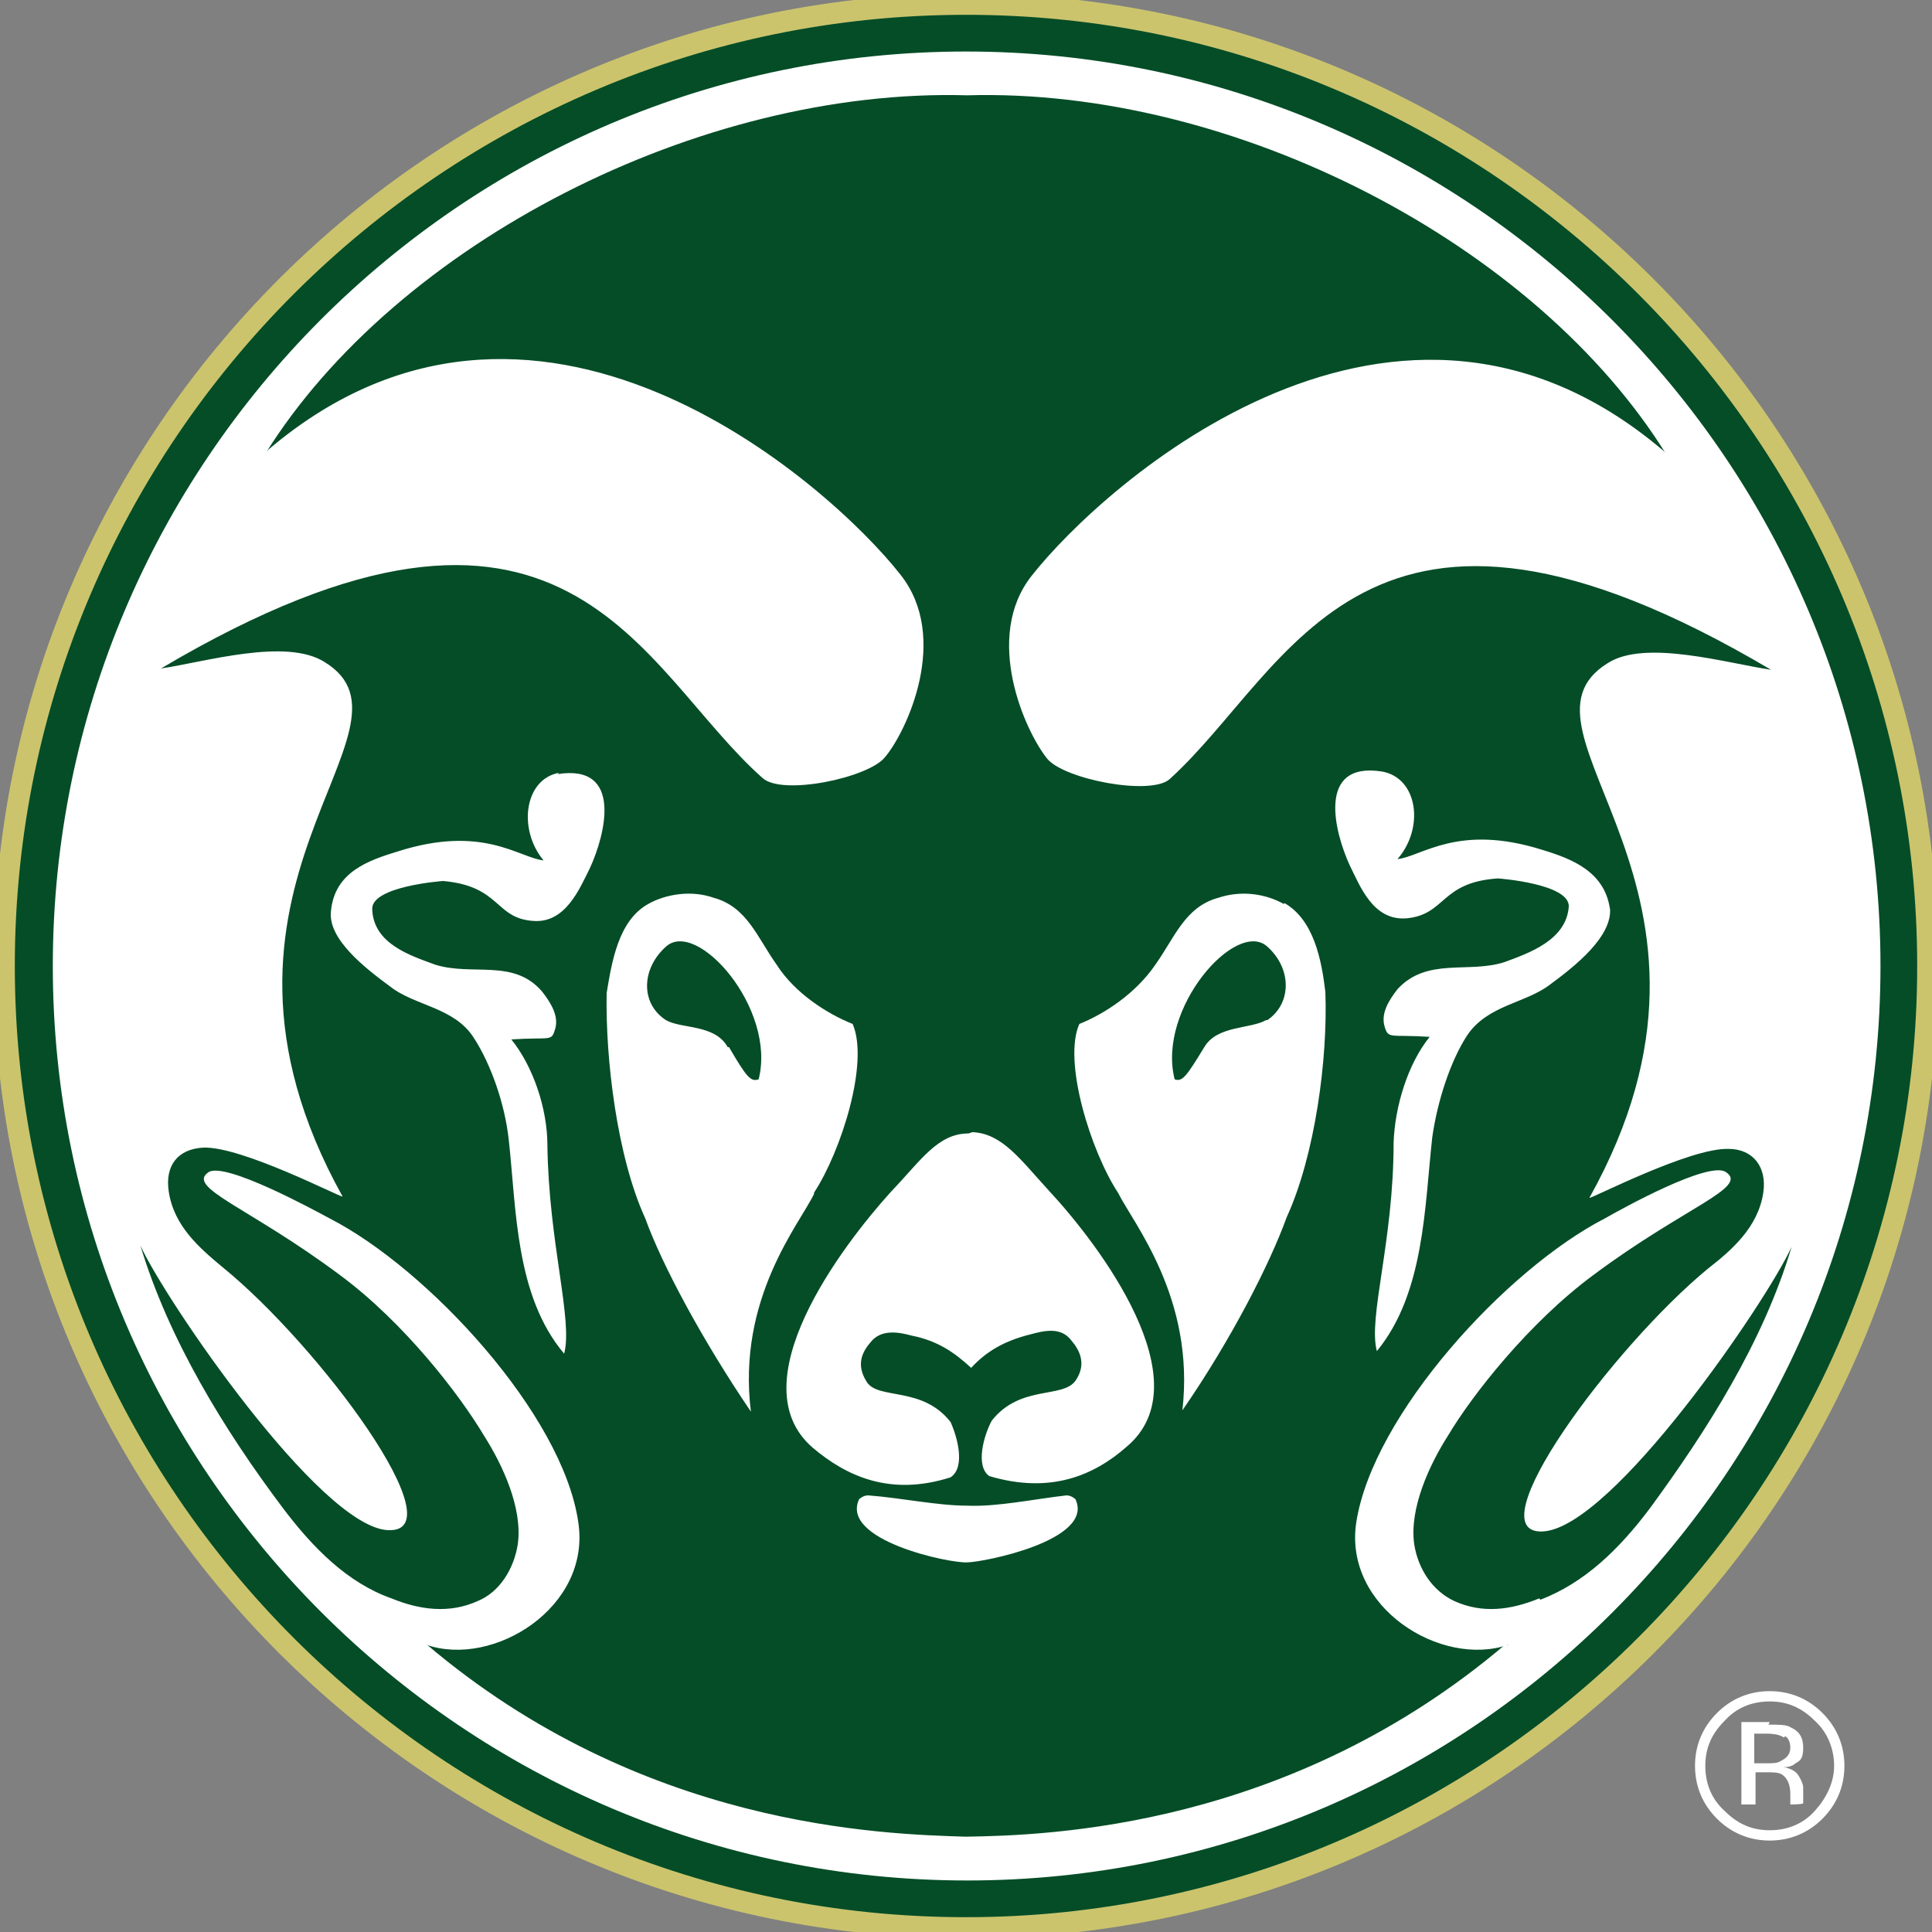 <?xml version="1.0" encoding="UTF-8"?>
<svg id="Layer_1" xmlns="http://www.w3.org/2000/svg" version="1.1" viewBox="0 0 150 150">
  <rect x="0" y="0" width="150" height="150" fill="#808080" stroke="none"/>
  <!-- Generator: Adobe Illustrator 29.8.2, SVG Export Plug-In . SVG Version: 2.1.1 Build 3)  -->
  <defs>
    <style>
      .st0 {
        fill: #044d27;
      }

      .st1 {
        stroke: #044d27;
        stroke-width: .5px;
      }

      .st1, .st2, .st3 {
        fill: none;
        stroke-miterlimit: 10;
      }

      .st4 {
        fill: #cbc46d;
      }

      .st5 {
        fill: #fff;
      }

      .st2 {
        stroke: #fff;
        stroke-width: .2px;
      }

      .st3 {
        stroke: #cbc46d;
        stroke-width: 1px;
      }
    </style>
  </defs>
  <path class="st4" d="M75,150C33.7,150,0,116.3,0,75S33.7,0,75,0s75,33.6,75,75-33.6,75-75,75M75,2.8C35.2,2.8,2.8,35.2,2.8,75s32.4,72.2,72.2,72.2,72.1-32.4,72.1-72.2S114.8,2.8,75,2.8"/>
  <path class="st3" d="M75,150C33.7,150,0,116.3,0,75S33.7,0,75,0s75,33.6,75,75-33.6,75-75,75ZM75,2.8C35.2,2.8,2.8,35.2,2.8,75s32.4,72.2,72.2,72.2,72.1-32.4,72.1-72.2S114.8,2.8,75,2.8Z"/>
  <path class="st0" d="M75,1.4C34.5,1.4,1.4,34.4,1.4,75s33.1,73.6,73.6,73.6,73.6-33.1,73.6-73.6S115.6,1.4,75,1.4"/>
  <path class="st1" d="M75,1.4C34.5,1.4,1.4,34.4,1.4,75s33.1,73.6,73.6,73.6,73.6-33.1,73.6-73.6S115.6,1.4,75,1.4Z"/>
  <path class="st5" d="M75,4C35.9,4,4.1,35.9,4.1,75s31.9,71,71,71,70.9-31.9,70.9-71S114.1,4,75,4M119.5,124.1c-2.2.9-4.4,1.2-6.6.2-1.7-.8-2.8-2.5-3.1-4.4-.4-2.8,1.2-6.2,2.6-8.4,1.9-3.2,6.3-8.8,11.3-12.5,7.1-5.3,12.1-6.8,10.3-8-1.3-.9-8,2.8-9.4,3.6-7.6,3.9-18,15.2-19.3,23.6-1,6.6,6.6,11.3,11.8,9.5-16.8,14.3-35.5,14.9-42,15h0s0,0,0,0h0s0,0,0,0c-6.5-.2-25.2-.7-42-15,5.2,1.8,12.8-2.9,11.8-9.5-1.2-8.4-11.7-19.7-19.3-23.6-1.3-.7-8.1-4.4-9.4-3.6-1.8,1.2,3.1,2.7,10.2,8,5,3.7,9.3,9.3,11.2,12.5,1.4,2.2,3,5.6,2.6,8.4-.3,1.9-1.4,3.7-3.1,4.4-2.2,1-4.5.7-6.7-.2-3.4-1.2-6.1-3.9-8.5-7.1-4.5-6-8.8-13-11-20.3,1.9,4.2,13.9,21.8,19.2,22.1,5.5.3-5.3-14.3-12.8-20.4-1.8-1.5-3.8-3.2-4.2-5.9-.3-2,.7-3.3,2.7-3.4,3-.1,10.7,3.9,10.8,3.8-13.4-24.1,7.1-36.3-1.4-41.5-3-1.9-9.3,0-12.7.5,31.6-18.7,37.1,0,46.7,8.5,1.5,1.4,8.2,0,9.5-1.6,1.7-2,5.1-9.3,1.2-14.2-5.5-7-28.5-27.6-49.4-9.4C30.7,18.8,54.3,6.7,75.1,7.3c20.7-.6,44.2,11.5,54.4,28-21-18.3-43.9,2.4-49.4,9.4-3.8,4.8-.5,12.1,1.2,14.2,1.3,1.6,8,2.9,9.5,1.6,9.5-8.6,15.1-27.2,46.7-8.5-3.4-.5-9.8-2.4-12.7-.5-8.5,5.3,12,17.5-1.4,41.5.1.1,7.8-3.9,10.8-3.8,1.9,0,3,1.4,2.7,3.4-.4,2.7-2.5,4.5-4.3,5.9-7.4,6.1-18.2,20.7-12.8,20.4,5.4-.3,17.4-17.9,19.3-22.1-2.2,7.4-6.6,14.3-11,20.3-2.4,3.2-5.1,5.8-8.5,7.1M82.8,116.1c-2.6.3-5.4.9-7.7.8-2.3,0-5.1-.6-7.7-.8-.4,0-.7.3-.7.3-1.5,3.2,7.1,5,8.4,4.9,1.2,0,9.9-1.7,8.4-4.9,0,0-.3-.3-.7-.3M75.2,88h0s0,0,0,0h0s0,0,0,0c-2.4,0-3.7,2.1-6,4.5-3.9,4.3-11.9,14.9-6.1,19.9,2.6,2.2,6,3.8,10.7,2.3,1.2-.8.5-3.2,0-4.3-2.2-2.8-5.6-1.7-6.5-3.1-.9-1.4-.3-2.4.3-3.1.8-1,2.1-.8,3.2-.5,2,.4,3.3,1.3,4.6,2.5h0c0,0,0,0,0,0,0,0,0,0,0,0h0c1.2-1.3,2.6-2.1,4.6-2.6,1.1-.3,2.4-.6,3.2.5.6.7,1.2,1.8.3,3.1-1,1.4-4.3.3-6.5,3.1-.6,1.1-1.3,3.5-.2,4.3,4.7,1.4,8.1,0,10.7-2.3,5.9-5-2.1-15.6-6.1-19.9-2.2-2.4-3.6-4.4-5.9-4.5M125,70.6c-.4-2.9-2.9-3.9-5.2-4.6-6.6-2.1-9.4.5-11.3.7,2.1-2.4,1.6-6.3-1.2-6.8-5.1-.8-3.7,4.7-2.5,7.3.8,1.6,1.8,4.3,4.4,4.1,3.1-.3,2.6-2.8,7.1-3.1,0,0,5.6.4,5.5,2.2-.2,2.6-3.1,3.6-5,4.3-2.8.9-6-.4-8.3,2.1-.7.9-1.3,1.9-1,2.9.3,1,.4.6,3.5.8-1.7,2.1-2.7,5.4-2.8,8.2,0,7.7-2,13.6-1.3,16.2,3.7-4.5,3.7-11.2,4.3-16.6.4-2.8,1.4-5.9,2.7-7.9,1.6-2.4,4.6-2.5,6.5-4,1.9-1.4,4.8-3.7,4.6-5.9M43.4,60c-2.7.5-3.2,4.4-1.2,6.8-1.9-.2-4.7-2.8-11.3-.7-2.3.7-4.9,1.6-5.2,4.6-.3,2.2,2.7,4.5,4.6,5.9,1.9,1.5,5,1.6,6.5,4,1.3,2,2.4,5.1,2.7,7.9.6,5.4.5,12.1,4.3,16.6.7-2.6-1.2-8.6-1.3-16.2,0-2.8-1.1-6.1-2.8-8.2,3.1-.2,3.1.2,3.4-.8.3-1-.3-2-1-2.9-2.2-2.6-5.4-1.2-8.3-2.1-1.9-.7-4.8-1.6-4.9-4.3-.1-1.8,5.5-2.2,5.5-2.2,4.5.4,4,2.9,7,3.1,2.5.2,3.6-2.5,4.4-4.1,1.2-2.6,2.6-8.1-2.5-7.3M63.2,92.6c2.1-3.2,4.3-10.1,3-13.1-2-.8-4.5-2.4-5.9-4.6-1.5-2.1-2.3-4.5-4.9-5.2-1.7-.6-3.7-.3-5.1.5-2.3,1.3-2.8,4.5-3.2,6.9-.1,5.1.8,12.7,3,17.5,1.3,3.6,4.4,9.4,8.2,15-1.1-8.8,3.8-14.6,4.9-16.9M56.5,81.3c-1-1.8-3.6-1.4-4.8-2.1-2-1.3-1.9-4,0-5.7,2.4-2.2,8.6,4.8,7.2,10.3-.6.2-.9-.1-2.3-2.5M99.7,70.2c-1.4-.8-3.3-1.1-5.1-.5-2.6.7-3.4,3.1-4.9,5.2-1.5,2.2-3.9,3.8-5.9,4.6-1.3,2.9.9,9.9,3,13.1,1.2,2.4,6,8.2,5,16.9,3.8-5.5,6.8-11.4,8.1-15,2.2-4.8,3.2-12.3,3-17.5-.3-2.5-.9-5.6-3.2-6.9M98.3,79.2c-1.2.7-3.8.4-4.8,2.1-1.4,2.3-1.7,2.7-2.3,2.5-1.4-5.5,4.8-12.5,7.2-10.3,1.9,1.7,1.9,4.4,0,5.7"/>
  <path class="st2" d="M117,127.7c-16.8,14.3-35.5,14.9-42,15h0s0,0,0,0h0s0,0,0,0c-6.5-.2-25.2-.7-42-15"/>
  <path class="st2" d="M20.5,35.2C30.7,18.8,54.3,6.7,75.1,7.3c20.7-.6,44.2,11.5,54.4,28"/>
  <path class="st5" d="M141.5,141.2c-1.1,1.1-2.5,1.7-4.1,1.7s-3-.6-4.1-1.7-1.7-2.5-1.7-4.1.6-3,1.7-4.1c1.1-1.1,2.5-1.7,4.1-1.7s3,.6,4.1,1.7c1.1,1.1,1.7,2.5,1.7,4.1s-.6,3-1.7,4.1M133.9,133.6c-1,1-1.5,2.1-1.5,3.5s.5,2.6,1.5,3.5c1,1,2.1,1.5,3.5,1.5s2.6-.5,3.5-1.5,1.5-2.2,1.5-3.5-.5-2.6-1.5-3.5c-1-1-2.1-1.5-3.5-1.5s-2.6.5-3.5,1.5M137.3,133.9c.8,0,1.4,0,1.7.2.7.3,1,.8,1,1.6s-.2,1-.6,1.2c-.2.2-.5.3-.9.3.5.1.9.3,1.1.6.2.3.4.7.4,1v.9c0,.2,0,.3,0,.3h0c0,.1-1,.1-1,.1h0v-.8c0-.7-.2-1.2-.6-1.5-.3-.2-.7-.2-1.2-.2h-.9v2.5h-1.1v-6.4h2.2ZM138.5,134.9c-.3-.2-.7-.3-1.4-.3h-.9v2.3h1c.5,0,.8,0,1.1-.2.4-.2.7-.5.7-1s-.2-.8-.4-.9"/>
</svg>